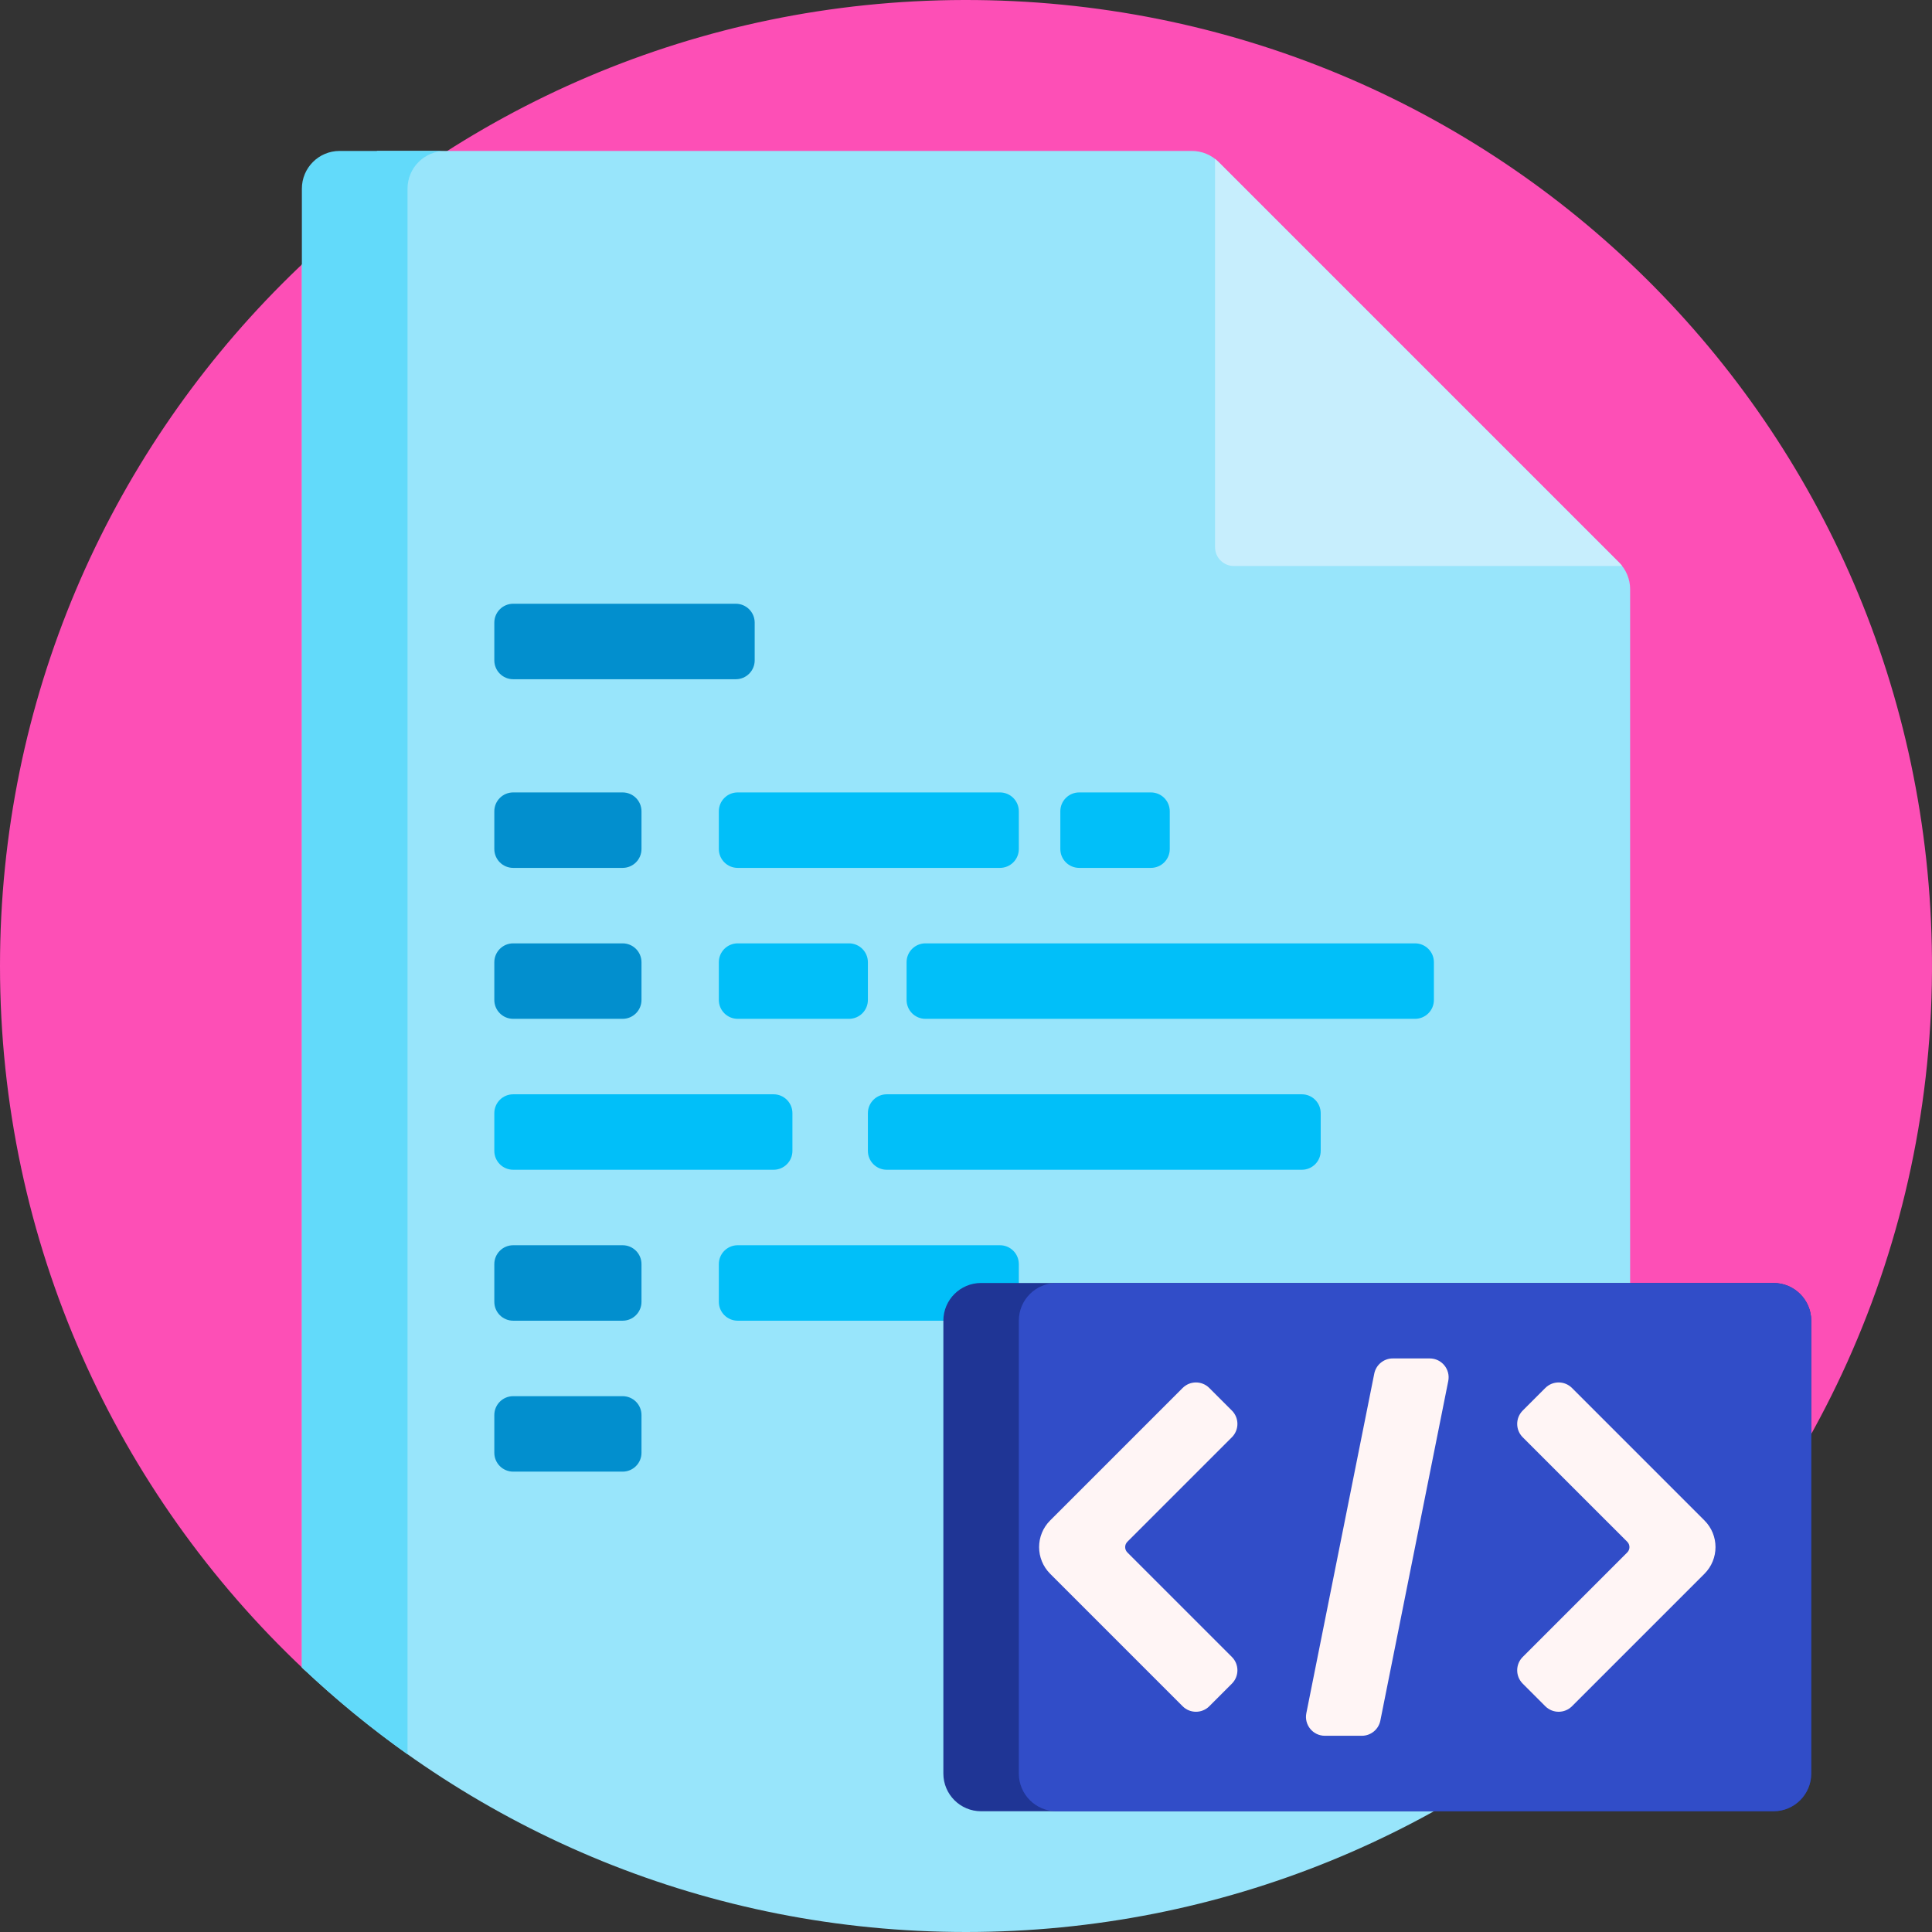 <svg width="120" height="120" viewBox="0 0 120 120" fill="none" xmlns="http://www.w3.org/2000/svg">
<rect x="0" y="0" width="120" height="120" fill="#333333" stroke="none"/>
<g clip-path="url(#clip0_2030_517)">
<path d="M0 60C0 26.906 26.792 0.071 59.869 1.83934e-05C92.974 -0.07 119.732 26.403 119.998 59.506C120.142 77.371 112.475 93.449 100.21 104.531C89.57 94.918 75.469 89.062 60 89.062C44.967 89.062 31.226 94.592 20.698 103.727C20.171 104.185 19.383 104.165 18.875 103.686C7.256 92.744 0 77.22 0 60Z" fill="#FD4FB6"/>
<path d="M100.563 34.938C101.003 35.378 101.25 35.974 101.25 36.596V103.568C90.497 113.752 75.979 120 60 120C44.021 120 29.503 113.752 18.75 103.568V16.432C21.524 13.804 20.201 11.439 23.438 9.375H74.029C74.651 9.375 75.247 9.622 75.687 10.062L100.563 34.938Z" fill="#98E5FB"/>
<path d="M100.753 35.156H76.641C75.993 35.156 75.469 34.632 75.469 33.984V9.872C75.545 9.931 75.618 9.993 75.687 10.062L100.563 34.938C100.632 35.007 100.694 35.08 100.753 35.156Z" fill="#C7EEFD"/>
<path d="M27.656 9.375C26.362 9.375 25.312 10.424 25.312 11.719V108.962C22.998 107.319 20.805 105.515 18.75 103.568V11.719C18.75 10.424 19.799 9.375 21.094 9.375H27.656Z" fill="#62DAFA"/>
<path d="M46.875 38.672V41.016C46.875 41.663 46.35 42.188 45.703 42.188H31.875C31.228 42.188 30.703 41.663 30.703 41.016V38.672C30.703 38.025 31.228 37.5 31.875 37.5H45.703C46.35 37.5 46.875 38.025 46.875 38.672ZM38.672 49.219H31.875C31.228 49.219 30.703 49.743 30.703 50.391V52.734C30.703 53.382 31.228 53.906 31.875 53.906H38.672C39.319 53.906 39.844 53.382 39.844 52.734V50.391C39.844 49.743 39.319 49.219 38.672 49.219ZM38.672 58.594H31.875C31.228 58.594 30.703 59.118 30.703 59.766V62.109C30.703 62.757 31.228 63.281 31.875 63.281H38.672C39.319 63.281 39.844 62.757 39.844 62.109V59.766C39.844 59.118 39.319 58.594 38.672 58.594ZM38.672 77.344H31.875C31.228 77.344 30.703 77.868 30.703 78.516V80.859C30.703 81.507 31.228 82.031 31.875 82.031H38.672C39.319 82.031 39.844 81.507 39.844 80.859V78.516C39.844 77.868 39.319 77.344 38.672 77.344ZM38.672 86.719H31.875C31.228 86.719 30.703 87.243 30.703 87.891V90.234C30.703 90.882 31.228 91.406 31.875 91.406H38.672C39.319 91.406 39.844 90.882 39.844 90.234V87.891C39.844 87.243 39.319 86.719 38.672 86.719Z" fill="#028FCE"/>
<path d="M65.859 52.734V50.391C65.859 49.743 66.384 49.219 67.031 49.219H71.484C72.132 49.219 72.656 49.743 72.656 50.391V52.734C72.656 53.382 72.132 53.906 71.484 53.906H67.031C66.384 53.906 65.859 53.382 65.859 52.734ZM49.219 71.484V69.141C49.219 68.493 48.694 67.969 48.047 67.969H31.875C31.228 67.969 30.703 68.493 30.703 69.141V71.484C30.703 72.132 31.228 72.656 31.875 72.656H48.047C48.694 72.656 49.219 72.132 49.219 71.484ZM80.859 67.969H55.078C54.431 67.969 53.906 68.493 53.906 69.141V71.484C53.906 72.132 54.431 72.656 55.078 72.656H80.859C81.507 72.656 82.031 72.132 82.031 71.484V69.141C82.031 68.493 81.507 67.969 80.859 67.969ZM45.82 53.906H62.109C62.757 53.906 63.281 53.382 63.281 52.734V50.391C63.281 49.743 62.757 49.219 62.109 49.219H45.82C45.173 49.219 44.648 49.743 44.648 50.391V52.734C44.648 53.382 45.173 53.906 45.82 53.906ZM45.82 63.281H52.734C53.382 63.281 53.906 62.757 53.906 62.109V59.766C53.906 59.118 53.382 58.594 52.734 58.594H45.82C45.173 58.594 44.648 59.118 44.648 59.766V62.109C44.648 62.757 45.173 63.281 45.82 63.281ZM62.109 77.344H45.82C45.173 77.344 44.648 77.868 44.648 78.516V80.859C44.648 81.507 45.173 82.031 45.82 82.031H62.109C62.757 82.031 63.281 81.507 63.281 80.859V78.516C63.281 77.868 62.757 77.344 62.109 77.344ZM87.891 58.594H57.48C56.833 58.594 56.309 59.118 56.309 59.766V62.109C56.309 62.757 56.833 63.281 57.48 63.281H87.891C88.538 63.281 89.062 62.757 89.062 62.109V59.766C89.062 59.118 88.538 58.594 87.891 58.594Z" fill="#01BFF9"/>
<path d="M110.156 112.5H60.938C59.643 112.5 58.594 111.451 58.594 110.156V82.031C58.594 80.737 59.643 79.688 60.938 79.688H110.156C111.451 79.688 112.5 80.737 112.5 82.031V110.156C112.5 111.451 111.451 112.5 110.156 112.5Z" fill="#1F3595"/>
<path d="M110.156 112.5H65.625C64.33 112.5 63.281 111.451 63.281 110.156V82.031C63.281 80.737 64.33 79.688 65.625 79.688H110.156C111.451 79.688 112.5 80.737 112.5 82.031V110.156C112.5 111.451 111.451 112.5 110.156 112.5Z" fill="#314DC8"/>
<path d="M105.866 97.751L97.639 105.978C97.181 106.435 96.44 106.435 95.982 105.978L94.579 104.574C94.121 104.116 94.121 103.375 94.579 102.917L101.071 96.425C101.254 96.242 101.254 95.945 101.071 95.762L94.579 89.271C94.121 88.813 94.121 88.071 94.579 87.613L95.982 86.21C96.44 85.752 97.181 85.752 97.639 86.21L105.866 94.437C106.782 95.351 106.782 96.835 105.866 97.751ZM76.515 89.27C76.973 88.812 76.973 88.071 76.515 87.613L75.112 86.21C74.654 85.752 73.912 85.752 73.455 86.21L65.228 94.437C64.312 95.351 64.312 96.835 65.228 97.751L73.455 105.978C73.912 106.435 74.654 106.435 75.112 105.978L76.515 104.574C76.973 104.116 76.973 103.375 76.515 102.917L70.023 96.425C69.84 96.242 69.84 95.945 70.023 95.762L76.515 89.27ZM88.805 84.375H86.507C85.949 84.375 85.468 84.77 85.358 85.317L81.139 106.411C80.995 107.136 81.55 107.812 82.288 107.812H84.587C85.145 107.812 85.626 107.418 85.736 106.87L89.954 85.777C90.099 85.052 89.544 84.375 88.805 84.375Z" fill="#FFF5F5"/>
</g>
<defs>
<clipPath id="clip0_2030_517">
<rect width="120" height="120" fill="white"/>
</clipPath>
</defs>
</svg>
